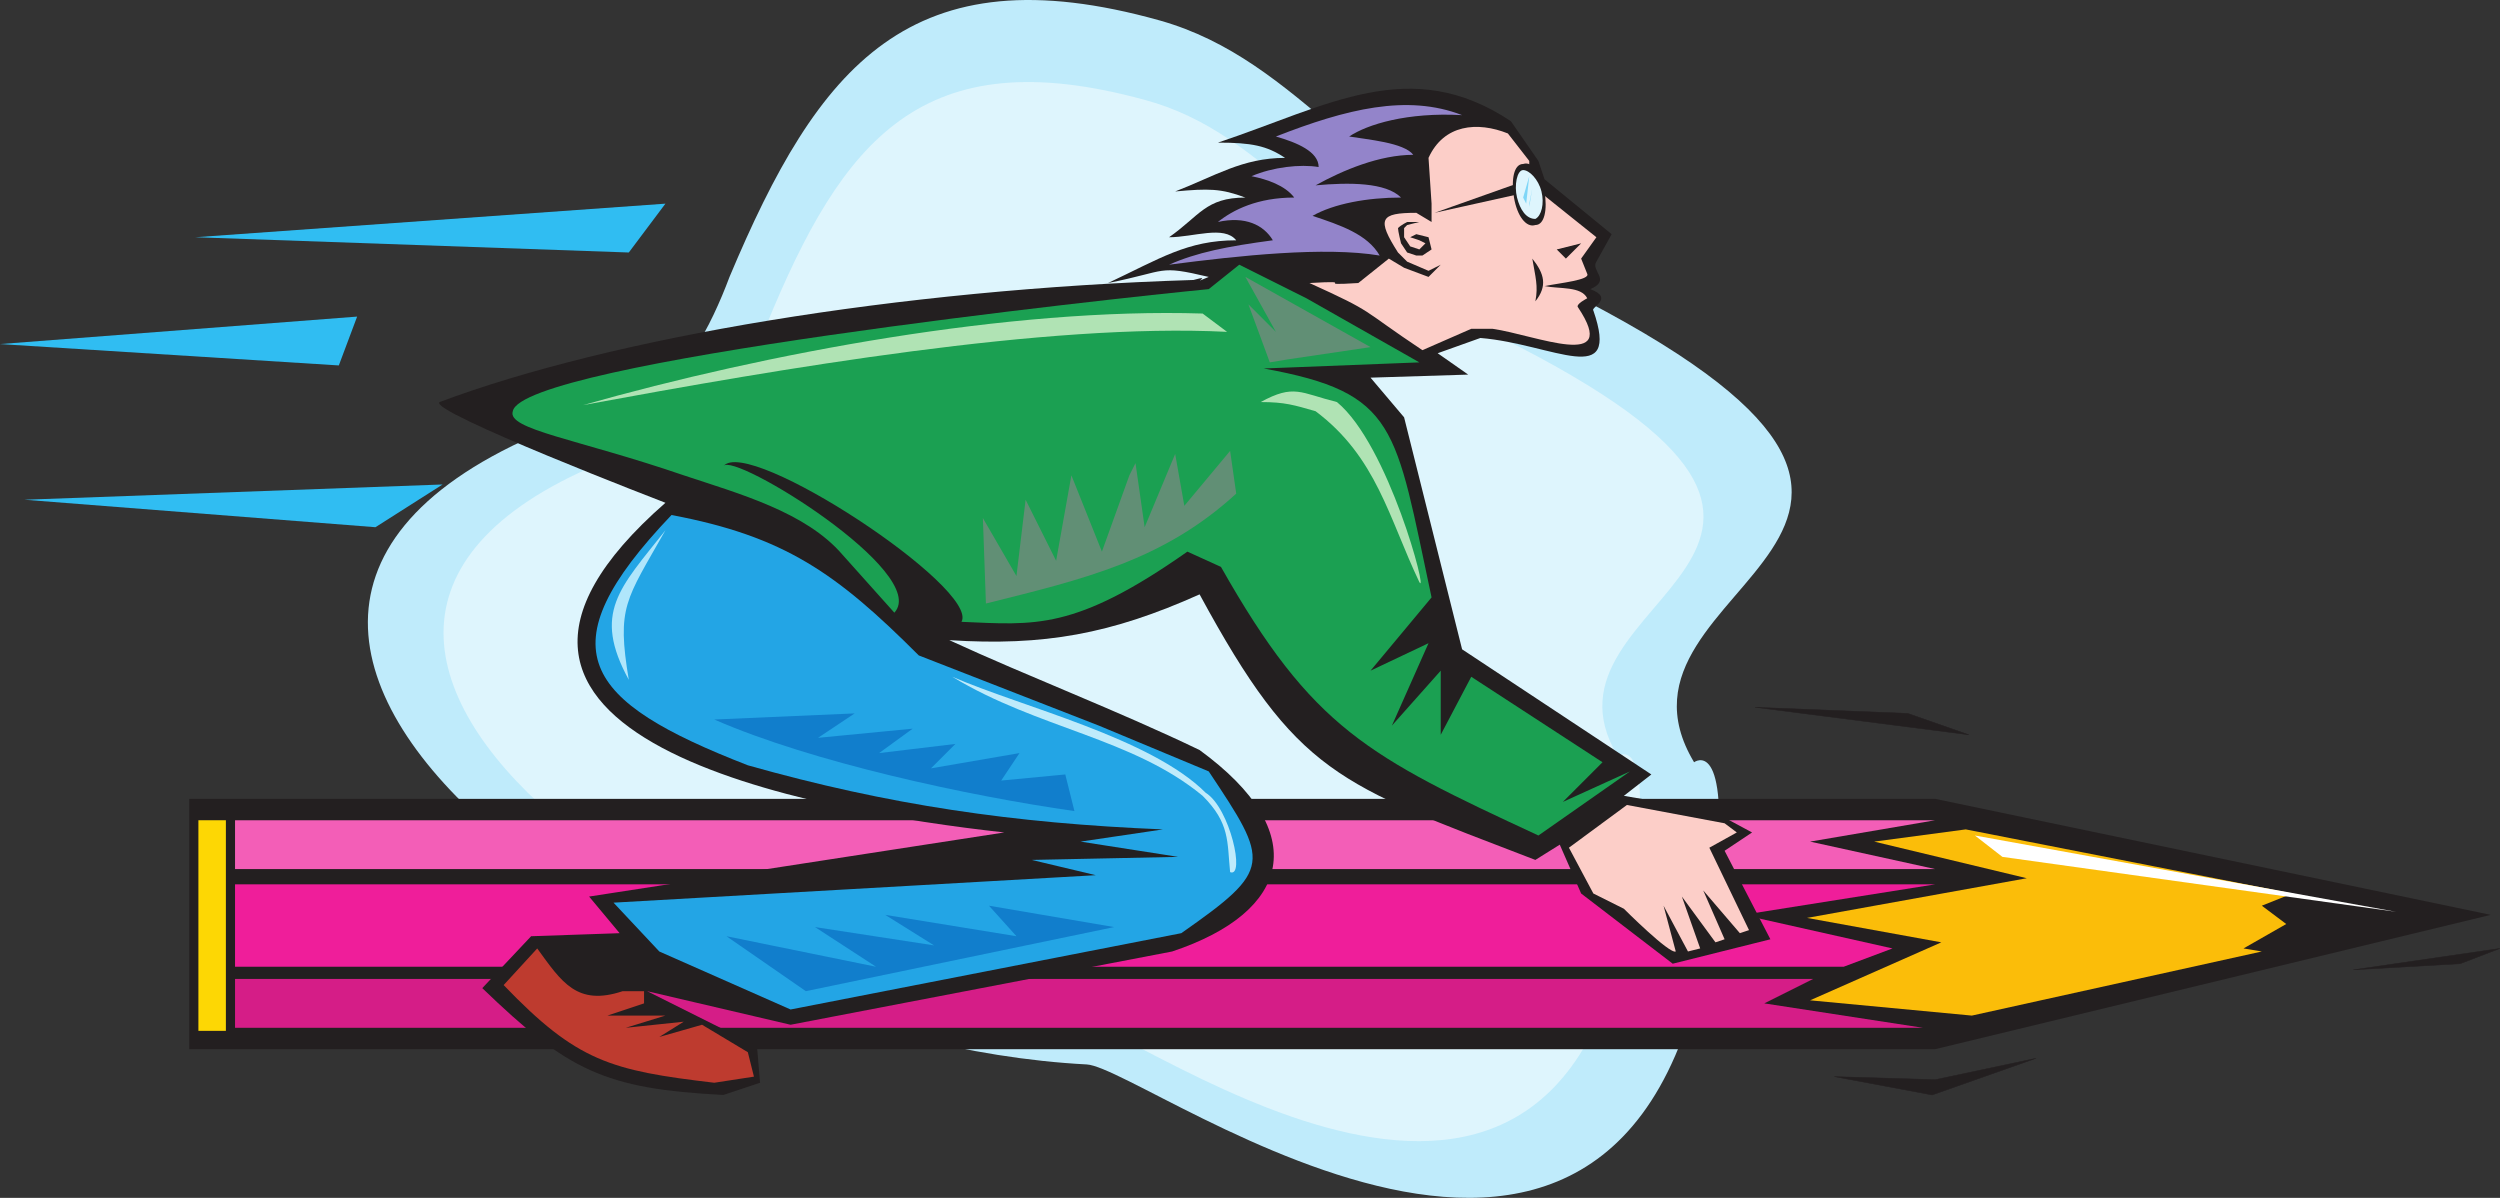<svg xmlns="http://www.w3.org/2000/svg" width="614.272" height="294.321"><rect width="100%" height="100%" fill="#333333" stroke="none"/><path fill="#bfebfb" fill-rule="evenodd" d="M267 261.54c-114.75-6-265.5-119.25-110.25-163.5 10.5-3 18-18 22.5-30C201 16.29 223.5-12.21 285 5.04c34.5 9.75 50.25 42 99 66 120.75 60.75 5.25 71.25 32.25 116.25 0 0 9-6.75 5.25 29.25-13.5 142.5-139.5 45.75-154.5 45"/><path fill="#def5fd" fill-rule="evenodd" d="M265.5 251.04c-102-4.5-234.75-105-98.25-144 9.75-3 16.5-16.5 21-27 18.75-45.75 38.25-70.5 93-55.5C312 32.79 325.5 61.29 369 83.04c106.5 53.25 4.5 63 28.5 102.75 0 0 8.25-6 4.5 25.5-12 126.75-123 40.5-136.5 39.75"/><path fill="#231f20" fill-rule="evenodd" d="m612 224.79-136.5 33h-429v-61.5h429l136.5 28.5"/><path fill="#ef1e9a" fill-rule="evenodd" d="m428.25 224.79 36.75 8.25-12 4.5H57.75v-20.25H475.5l-47.25 7.5"/><path fill="#f35eb7" fill-rule="evenodd" d="m475.5 201.54-30.75 5.25 30.75 6.75H57.75v-12H475.5"/><path fill="#d51d87" fill-rule="evenodd" d="m445.5 240.54-12 6 39 6H57.75v-12H445.5"/><path fill="#fbbd09" fill-rule="evenodd" d="m483 203.79-22.5 3 37.5 9-54 9.75 33 6-32.25 14.25 39.75 3.75 71.25-15.75-4.5-.75 10.5-6-6-4.5 7.5-3L483 203.79"/><path fill="#fff" fill-rule="evenodd" d="m485.25 205.29 103.5 18.75-96.75-13.5zm0 0"/><path fill="#fdd704" fill-rule="evenodd" d="M48.75 201.54h6.75v51.75h-6.75v-51.75"/><path fill="#231f20" fill-rule="evenodd" d="M108 98.79c-3 2.25 55.5 24.75 55.5 24.75-66 57.75 36 75.75 83.25 81l-102 15.75 7.5 9-21.75.75-12 12.75c21 20.25 30 24.75 59.25 26.25l9-3-.75-9-27-13.5 35.25 8.25 93.75-18c29.25-9.75 34.5-29.25 6.75-49.5-20.25-9.75-42-18-61.5-27 23.25 1.5 39.75-1.5 61.5-11.25 24 44.25 33.75 46.5 82.5 65.25l6-3.75 5.25 12 22.5 17.25 24-6-11.25-21.75 6.75-4.5-9.75-5.25-21.75-3.75 6.75-5.25-46.5-30.75-14.25-57-8.25-9.75 24-.75-7.5-5.25 10.5-3.75c18 1.5 34.5 12.75 27.75-6.75-.75-.75 5.25-3-.75-5.25 5.25-2.25 0-4.5 1.5-6.75l3.75-6.75-16.5-13.5-1.5-4.5-6.75-9.75c-24.75-16.5-45-3.75-72 5.25 8.25 0 12 .75 16.5 3.75-10.5 0-17.25 4.5-27 8.25 8.25-.75 11.25-.75 17.25 1.5-9.75 0-11.25 4.5-18.75 9.75 6 0 13.5-3 16.5.75-12 0-18.75 4.5-31.5 10.5 15-3 12-4.5 24.75-1.5-5.25 2.25 1.5-.75-3.75.75C220.5 71.04 150 83.04 108 98.79"/><path fill="#fccec8" fill-rule="evenodd" d="m370.5 32.79 5.25 6.75v4.5l-23.25 8.25 20.25-4.5v3l4.5-4.5 15 12-3.75 5.25 1.5 3.75c.75 1.5-6.75 2.25-10.5 3 3.75.75 9 0 10.5 3 0 0-3 1.5-2.25 2.25 10.5 15.75-10.5 6.75-21 5.25h-5.25l-12 5.25c-15.75-10.5-11.25-9-27.75-16.5 12.75-.75 0 .75 12 0l7.5-6 3.75 2.25 6 2.25 3-3-3 1.5-5.25-2.25-2.25-2.25c-5.25-8.25-4.5-9.75 4.5-9.75l3.75 2.25v-4.5L351 38.79c3.75-8.25 12-9 19.5-6"/><path fill="#231f20" fill-rule="evenodd" d="M377.25 74.04c.75-3.75 0-6-.75-10.5 3 3.75 3.75 6.75.75 10.5m11.25-14.25-3.75 3.75-2.25-2.25zm0 0"/><path fill="#9384ca" fill-rule="evenodd" d="M359.25 28.29c-13.5-5.25-28.5-1.5-45.75 5.25 5.25 1.5 10.5 3.75 10.5 7.5-4.5-.75-11.25 0-16.5 2.25 3.75.75 8.25 2.25 10.5 5.25-9 0-15 3-18.75 6 6.75-1.5 11.25.75 13.5 4.5-11.25 1.5-18.75 3-25.5 6 17.25-2.25 38.25-4.5 51.75-2.25-3-5.25-9.75-7.5-16.5-9.75 5.25-3 13.5-4.5 21.75-4.5-3.75-3.75-12.75-3.75-21-3 6.75-3.75 15.75-7.5 24-7.5-2.25-3-11.25-3.75-15.75-4.5 4.5-3 14.25-6 27.75-5.25"/><path fill="#1ba052" fill-rule="evenodd" d="m310.5 90.54 38.25-1.5L321 73.29l-16.5-8.25-7.5 6c-23.25 2.25-168.75 18-171 30-1.5 4.5 15.75 6.75 42 15.75 13.5 4.5 30 9 39 19.5l12.75 14.25c9-9.75-39.75-39.75-42-36 6-7.5 63 30 58.5 38.25 18 .75 27.75 2.25 55.5-17.25l8.25 3.75c22.5 39.75 36 46.5 78 66l22.5-15.75-16.5 7.5 9.75-9.75-32.25-21-7.5 14.25v-15.75l-12 13.5 9-20.25-14.25 6.75 15-18c-9-42-8.25-50.25-41.25-56.25"/><path fill="#fccec8" fill-rule="evenodd" d="m399.75 197.79 24 4.5 3 2.25-6.75 3.75 9.75 20.25-2.25.75-9-10.5 5.25 12-2.25.75-8.25-11.25 4.5 12.75-3 .75-6-11.25 3 11.25c-1.5.75-12.75-10.5-12.75-10.5l-7.5-3.75-6-11.25 14.25-10.5"/><path fill="#23a5e5" fill-rule="evenodd" d="M165 126.54c-31.5 33-21.75 45.75 18.75 61.5 34.5 9.75 65.25 14.25 102 15.75l-20.25 3 24 3.75-36 .75 15.75 3.75-118.5 6.75 11.25 12 32.25 14.25 96-18.75c22.5-15.75 21.75-17.25 6.75-39.75l-27-11.25-44.25-17.25c-20.25-20.25-33-29.25-60.75-34.5"/><path fill="#618f75" fill-rule="evenodd" d="m316.5 88.29 20.25-3L306 68.04l7.5 13.5-6.75-6.75L312 89.04l4.5-.75"/><path fill="#117ecc" fill-rule="evenodd" d="m175.5 176.79 34.5-1.5-9 6 23.25-2.25-8.25 6 18.75-2.25-6 6 21.75-3.75-4.5 6.75 15.75-1.5 2.25 9c-26.25-3.75-64.5-12-88.5-22.5"/><path fill="#618f75" fill-rule="evenodd" d="m242.25 148.29-.75-21 8.25 14.25 2.25-18.75 7.5 15 3.75-21 7.5 18.75 6.75-18.75 1.5-3 2.25 15.75 7.5-18 2.25 12.75 11.25-13.5 1.5 10.5c-18 16.5-37.5 21-61.5 27"/><path fill="#b0e3b4" fill-rule="evenodd" d="M295.5 77.04c-47.25-1.5-107.25 9.75-152.25 22.5 48.75-9 114-20.25 158.25-18l-6-4.5"/><path fill="#be3b2f" fill-rule="evenodd" d="m132 233.04-8.25 9c18 18.75 26.25 21 51.75 24l9.75-1.5-1.5-6-11.25-6.75-10.5 3 6-3.75-14.25 1.5 9.75-3h-14.25l9-3v-3H153c-11.25 3.75-15-2.25-21-10.5"/><path fill="#117ecc" fill-rule="evenodd" d="M273.75 227.79 243 222.54l6.75 7.5-32.25-5.25 12 7.5-29.25-4.5 15 9.75-36.75-7.5 19.5 13.5 75.75-15.75"/><path fill="#b0e6fb" fill-rule="evenodd" d="M163.5 130.29c-11.25 14.25-18 20.25-9 36.75-3-18-.75-19.5 9-36.75"/><path fill="#bfebfb" fill-rule="evenodd" d="M234 166.29c17.25 7.5 48.75 15 62.25 28.5 6 3.75 9.75 21 6 19.5-.75-7.5 0-12-6.75-18.75-17.25-14.25-40.5-16.5-61.5-29.25"/><path fill="#231f20" fill-rule="evenodd" d="M374.25 40.29c2.25-.75 4.5 2.25 5.25 6.75s0 8.25-2.25 8.25c-2.25.75-4.5-2.25-5.25-6.75s0-8.25 2.25-8.25"/><path fill="#def5fd" fill-rule="evenodd" d="M374.25 41.79c1.5 0 3.75 2.25 4.5 5.25s0 6-1.5 6.75c-2.25 0-3.75-2.25-4.5-5.25s0-6.75 1.5-6.75"/><path fill="#231f20" fill-rule="evenodd" d="M348.75 54.54h-3s-1.5.75-2.25 1.5c0 .75.75 3.75.75 3.75l1.5 2.25 2.25.75h1.5l2.25-1.5-.75-3-3-.75-1.5.75 2.25.75 1.5.75-1.5 1.5-2.25-.75-1.5-2.25v-2.25l.75-.75 3-.75"/><path fill="#7fd6f7" fill-rule="evenodd" d="m374.25 48.54 1.5-5.25-.75 6.75zm1.5 1.5.75-3.75-.75 4.5zm0 0"/><path fill="#b0e3b4" fill-rule="evenodd" d="M309.75 98.79c8.25-4.5 9.75-2.25 18.75 0 12.75 10.5 22.5 48 20.25 44.25-7.5-15.75-10.5-30.75-25.5-42-5.25-1.5-7.5-2.25-13.5-2.25"/><path fill="#30bdf2" fill-rule="evenodd" d="M87.75 77.79 0 84.54l83.25 5.25zm21 41.25L6 122.79l86.25 6.75zm45.75-57 9-12L48 58.29zm0 0"/><path fill="#231f20" fill-rule="evenodd" stroke="#231f20" stroke-linecap="round" stroke-linejoin="round" stroke-miterlimit="10" stroke-width=".12" d="m431.25 173.79 52.5 6.75-15-5.25zm147 64.5 36-5.25-9.75 3.75zm0 0"/><path fill="#231f20" fill-rule="evenodd" d="m450.75 264.54 24.75.75 24.75-5.25-25.5 9-24-4.5"/><path fill="none" stroke="#231f20" stroke-linecap="round" stroke-linejoin="round" stroke-miterlimit="10" stroke-width=".12" d="m450.75 264.54 24.75.75 24.75-5.25-25.5 9zm0 0"/></svg>

